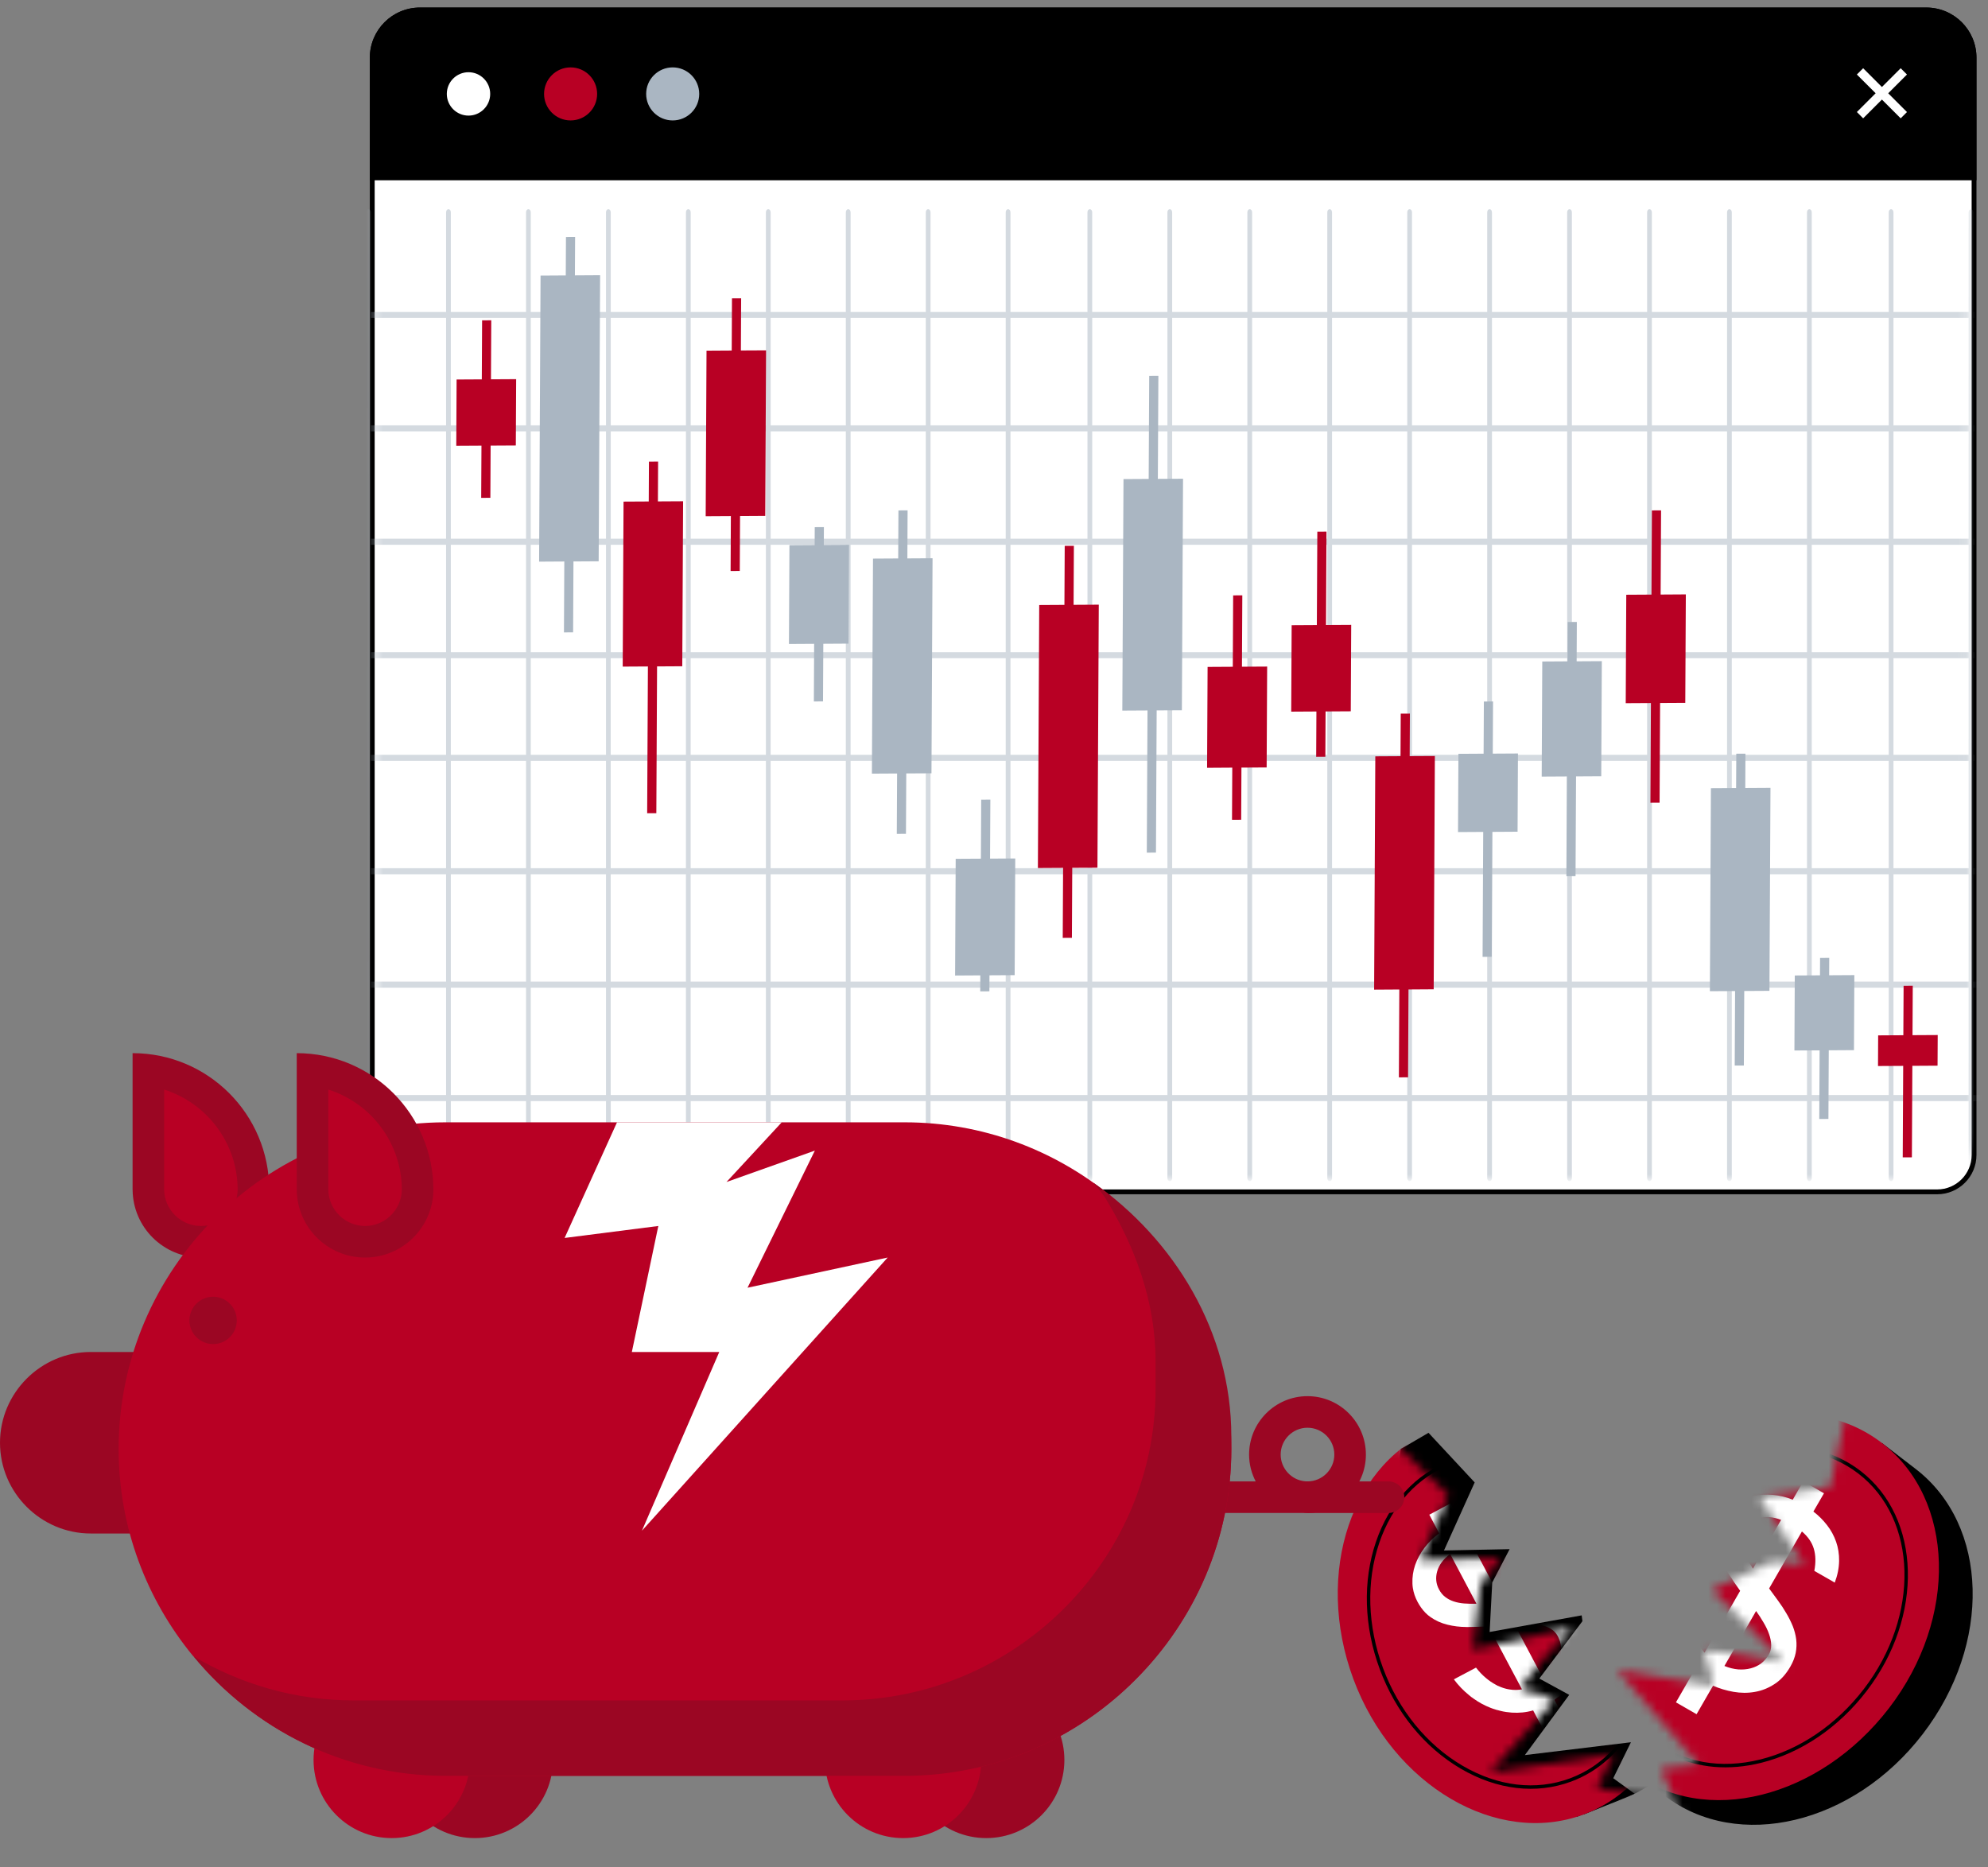 <?xml version="1.0" encoding="UTF-8"?> <svg xmlns="http://www.w3.org/2000/svg" width="231" height="217" viewBox="0 0 231 217" fill="none"><rect x="0" y="0" width="231" height="217" fill="#808080" stroke="none"/><path d="M47.533 138.5C45.175 138.5 43.256 136.578 43.256 134.215V6.708C43.256 3.648 45.741 1.16 48.798 1.16H223.832C226.891 1.16 229.381 3.645 229.381 6.702V134.216C229.381 136.579 227.459 138.501 225.095 138.501H47.533V138.5Z" fill="white"></path><path d="M223.831 1.441C226.735 1.441 229.099 3.801 229.099 6.701V134.214C229.099 136.423 227.302 138.219 225.094 138.219H47.534C45.33 138.219 43.536 136.423 43.536 134.214V6.708C43.536 3.803 45.897 1.441 48.796 1.441H223.831ZM223.831 0.878H48.796C45.584 0.878 42.974 3.488 42.974 6.708V134.214C42.974 136.734 45.014 138.781 47.534 138.781H225.094C227.613 138.781 229.66 136.734 229.66 134.214V6.701C229.66 3.488 227.05 0.878 223.831 0.878Z" fill="black"></path><path d="M229.657 20.949H42.972V6.705C42.972 3.487 45.581 0.877 48.799 0.877H223.831C227.049 0.877 229.658 3.485 229.658 6.704L229.657 20.949Z" fill="black"></path><path d="M75.082 10.913C75.082 9.211 76.462 7.831 78.164 7.831C79.867 7.831 81.248 9.211 81.248 10.913C81.248 12.615 79.867 13.995 78.164 13.995C76.462 13.996 75.082 12.615 75.082 10.913Z" fill="#AAB6C2"></path><path d="M63.219 10.913C63.219 9.211 64.599 7.831 66.302 7.831C68.004 7.831 69.385 9.211 69.385 10.913C69.385 12.615 68.005 13.995 66.302 13.995C64.599 13.996 63.219 12.615 63.219 10.913Z" fill="#B80024"></path><path d="M54.439 13.714C52.894 13.714 51.638 12.458 51.638 10.913C51.638 9.368 52.894 8.112 54.439 8.112C55.984 8.112 57.24 9.368 57.24 10.913C57.24 12.458 55.984 13.714 54.439 13.714Z" fill="white"></path><path d="M54.439 8.392C55.828 8.392 56.959 9.523 56.959 10.913C56.959 12.303 55.829 13.434 54.439 13.434C53.048 13.434 51.918 12.303 51.918 10.913C51.918 9.523 53.048 8.392 54.439 8.392ZM54.439 7.831C52.736 7.831 51.355 9.211 51.355 10.913C51.355 12.615 52.736 13.995 54.439 13.995C56.141 13.995 57.522 12.615 57.522 10.913C57.522 9.211 56.141 7.831 54.439 7.831Z" fill="black"></path><path d="M215.365 13.02L217.545 10.839L215.365 8.659L216.493 7.531L218.673 9.712L220.852 7.531L221.98 8.659L219.801 10.839L221.98 13.02L220.852 14.147L218.673 11.967L216.493 14.147L215.365 13.02Z" fill="white"></path><path d="M216.493 7.929L218.276 9.712L218.674 10.109L219.071 9.712L220.854 7.929L221.584 8.659L219.801 10.442L219.404 10.839L219.801 11.237L221.584 13.02L220.854 13.75L219.071 11.967L218.674 11.57L218.276 11.967L216.493 13.75L215.763 13.018L217.546 11.236L217.943 10.838L217.546 10.441L215.763 8.658L216.493 7.929ZM220.852 7.134L218.674 9.314L216.493 7.134L214.968 8.659L217.148 10.839L214.968 13.018L216.493 14.545L218.674 12.365L220.852 14.545L222.378 13.018L220.199 10.839L222.378 8.659L220.852 7.134Z" fill="black"></path><mask id="mask0_1736_15786" style="mask-type:luminance" maskUnits="userSpaceOnUse" x="43" y="10" width="187" height="128"><path d="M228.712 17.861L229.16 131.72C229.16 134.698 226.742 137.117 223.764 137.119L49.104 137.164C46.127 137.164 43.715 134.746 43.714 131.769L43.266 17.917C43.264 14.112 46.348 11.026 50.145 11.026L221.819 10.98C225.625 10.98 228.711 14.064 228.712 17.861Z" fill="white"></path></mask><g mask="url(#mask0_1736_15786)"><path opacity="0.5" d="M232.45 50.128C232.603 50.128 232.725 49.972 232.725 49.776C232.725 49.583 232.603 49.424 232.45 49.424H229.305V36.948H232.45C232.603 36.948 232.725 36.79 232.725 36.596C232.725 36.401 232.603 36.244 232.45 36.244H229.305V24.662C229.305 24.467 229.181 24.31 229.03 24.31C228.876 24.31 228.754 24.467 228.754 24.662V36.244H220.015V24.662C220.015 24.467 219.891 24.31 219.739 24.31C219.586 24.31 219.464 24.467 219.464 24.662V36.244H210.519V24.662C210.519 24.467 210.396 24.31 210.244 24.31C210.092 24.31 209.969 24.467 209.969 24.662V36.244H201.229V24.662C201.229 24.467 201.106 24.31 200.954 24.31C200.802 24.31 200.679 24.467 200.679 24.662V36.244H191.941V24.662C191.941 24.467 191.817 24.31 191.665 24.31C191.512 24.31 191.39 24.467 191.39 24.662V36.244H182.65V24.662C182.65 24.467 182.526 24.31 182.375 24.31C182.222 24.31 182.1 24.467 182.1 24.662V36.244H173.36V24.662C173.36 24.467 173.237 24.31 173.085 24.31C172.932 24.31 172.809 24.467 172.809 24.662V36.244H164.07V24.662C164.07 24.467 163.947 24.31 163.794 24.31C163.642 24.31 163.519 24.467 163.519 24.662V36.244H154.78V24.662C154.78 24.467 154.657 24.31 154.504 24.31C154.352 24.31 154.228 24.467 154.228 24.662V36.244H145.491V24.662C145.491 24.467 145.367 24.31 145.216 24.31C145.063 24.31 144.94 24.467 144.94 24.662V36.244H139.346H136.201V24.662C136.201 24.467 136.077 24.31 135.925 24.31C135.772 24.31 135.648 24.467 135.648 24.662V36.244H132.371H126.91V24.662C126.91 24.467 126.786 24.31 126.633 24.31C126.481 24.31 126.358 24.467 126.358 24.662V36.244H117.413V24.662C117.413 24.467 117.291 24.31 117.138 24.31C116.987 24.31 116.863 24.467 116.863 24.662V36.244H108.125V24.662C108.125 24.467 108.002 24.31 107.849 24.31C107.698 24.31 107.574 24.467 107.574 24.662V36.244H98.837V24.662C98.837 24.467 98.713 24.31 98.561 24.31C98.408 24.31 98.285 24.467 98.285 24.662V36.244H89.546V24.662C89.546 24.467 89.422 24.31 89.27 24.31C89.118 24.31 88.995 24.467 88.995 24.662V36.244H80.256V24.662C80.256 24.467 80.133 24.31 79.981 24.31C79.828 24.31 79.705 24.467 79.705 24.662V36.244H70.966V24.662C70.966 24.467 70.843 24.31 70.691 24.31C70.539 24.31 70.414 24.467 70.414 24.662V36.244H61.675V24.662C61.675 24.467 61.553 24.31 61.399 24.31C61.248 24.31 61.124 24.467 61.124 24.662V36.244H52.387V24.662C52.387 24.467 52.263 24.31 52.111 24.31C51.959 24.31 51.835 24.467 51.835 24.662V36.244H43.097V24.662C43.097 24.467 42.973 24.31 42.82 24.31C42.669 24.31 42.545 24.467 42.545 24.662V36.244H39.268C39.117 36.244 38.993 36.401 38.993 36.596C38.993 36.79 39.117 36.948 39.268 36.948H42.545V49.424H39.268C39.117 49.424 38.993 49.583 38.993 49.776C38.993 49.971 39.117 50.128 39.268 50.128H42.545V62.605H39.268C39.117 62.605 38.993 62.763 38.993 62.957C38.993 63.151 39.117 63.308 39.268 63.308H42.545V75.785H39.268C39.117 75.785 38.993 75.943 38.993 76.137C38.993 76.332 39.117 76.489 39.268 76.489H42.545V85.434V87.713H39.268C39.117 87.713 38.993 87.871 38.993 88.065C38.993 88.258 39.117 88.417 39.268 88.417H42.545V100.893H39.268C39.117 100.893 38.993 101.051 38.993 101.245C38.993 101.439 39.117 101.596 39.268 101.596H42.545V114.073H39.268C39.117 114.073 38.993 114.231 38.993 114.425C38.993 114.62 39.117 114.777 39.268 114.777H42.545V127.253H39.268C39.117 127.253 38.993 127.411 38.993 127.605C38.993 127.8 39.117 127.957 39.268 127.957H42.545V136.902C42.545 137.097 42.669 137.254 42.82 137.254C42.972 137.254 43.097 137.097 43.097 136.902V127.957H51.835V136.902C51.835 137.097 51.958 137.254 52.111 137.254C52.263 137.254 52.387 137.097 52.387 136.902V127.957H61.124V136.902C61.124 137.097 61.248 137.254 61.399 137.254C61.552 137.254 61.675 137.097 61.675 136.902V127.957H70.414V136.902C70.414 137.097 70.538 137.254 70.691 137.254C70.843 137.254 70.966 137.097 70.966 136.902V127.957H79.705V136.902C79.705 137.097 79.828 137.254 79.981 137.254C80.133 137.254 80.256 137.097 80.256 136.902V127.957H88.995V136.902C88.995 137.097 89.118 137.254 89.27 137.254C89.422 137.254 89.546 137.097 89.546 136.902V127.957H98.285V136.902C98.285 137.097 98.408 137.254 98.561 137.254C98.712 137.254 98.837 137.097 98.837 136.902V127.957H107.574V136.902C107.574 137.097 107.698 137.254 107.849 137.254C108.002 137.254 108.125 137.097 108.125 136.902V127.957H116.863V136.902C116.863 137.097 116.987 137.254 117.138 137.254C117.291 137.254 117.413 137.097 117.413 136.902V127.957H126.358V136.902C126.358 137.097 126.481 137.254 126.633 137.254C126.785 137.254 126.91 137.097 126.91 136.902V127.957H132.371H135.648V136.902C135.648 137.097 135.771 137.254 135.925 137.254C136.076 137.254 136.201 137.097 136.201 136.902V127.957H139.346H144.94V136.902C144.94 137.097 145.062 137.254 145.216 137.254C145.367 137.254 145.491 137.097 145.491 136.902V127.957H154.228V136.902C154.228 137.097 154.352 137.254 154.504 137.254C154.656 137.254 154.78 137.097 154.78 136.902V127.957H163.519V136.902C163.519 137.097 163.642 137.254 163.794 137.254C163.946 137.254 164.07 137.097 164.07 136.902V127.957H172.809V136.902C172.809 137.097 172.931 137.254 173.085 137.254C173.238 137.254 173.36 137.097 173.36 136.902V127.957H182.1V136.902C182.1 137.097 182.222 137.254 182.375 137.254C182.526 137.254 182.65 137.097 182.65 136.902V127.957H191.39V136.902C191.39 137.097 191.512 137.254 191.665 137.254C191.816 137.254 191.941 137.097 191.941 136.902V127.957H200.679V136.902C200.679 137.097 200.802 137.254 200.954 137.254C201.106 137.254 201.229 137.097 201.229 136.902V127.957H209.969V136.902C209.969 137.097 210.092 137.254 210.244 137.254C210.396 137.254 210.519 137.097 210.519 136.902V127.957H219.464V136.902C219.464 137.097 219.586 137.254 219.739 137.254C219.89 137.254 220.015 137.097 220.015 136.902V127.957H228.754V136.902C228.754 137.097 228.876 137.254 229.03 137.254C229.181 137.254 229.305 137.097 229.305 136.902V127.957H232.45C232.603 127.957 232.725 127.8 232.725 127.605C232.725 127.411 232.603 127.253 232.45 127.253H229.305V114.777H232.45C232.603 114.777 232.725 114.62 232.725 114.425C232.725 114.231 232.603 114.073 232.45 114.073H229.305V101.596H232.45C232.603 101.596 232.725 101.439 232.725 101.245C232.725 101.051 232.603 100.893 232.45 100.893H229.305V88.417H232.45C232.603 88.417 232.725 88.259 232.725 88.065C232.725 87.871 232.603 87.713 232.45 87.713H229.305V85.434V76.489H232.45C232.603 76.489 232.725 76.332 232.725 76.137C232.725 75.944 232.603 75.785 232.45 75.785H229.305V63.308H232.45C232.603 63.308 232.725 63.151 232.725 62.957C232.725 62.763 232.603 62.605 232.45 62.605H229.305V50.128H232.45ZM220.015 36.95H228.754V49.427H220.015V36.95ZM220.015 50.128H228.754V62.605H220.015V50.128ZM220.015 63.308H228.754V75.785H220.015V63.308ZM210.519 36.95H219.464V49.427H210.519V36.95ZM210.519 50.128H219.464V62.605H210.519V50.128ZM210.519 63.308H219.464V75.785H210.519V63.308ZM201.229 36.95H209.969V49.427H201.229V36.95ZM201.229 50.128H209.969V62.605H201.229V50.128ZM201.229 63.308H209.969V75.785H201.229V63.308ZM191.941 36.95H200.679V49.427H191.941V36.95ZM191.941 50.128H200.679V62.605H191.941V50.128ZM191.941 63.308H200.679V75.785H191.941V63.308ZM182.65 36.95H191.39V49.427H182.65V36.95ZM182.65 50.128H191.39V62.605H182.65V50.128ZM182.65 63.308H191.39V75.785H182.65V63.308ZM173.36 36.95H182.1V49.427H173.36V36.95ZM173.36 50.128H182.1V62.605H173.36V50.128ZM173.36 63.308H182.1V75.785H173.36V63.308ZM164.07 36.95H172.809V49.427H164.07V36.95ZM164.07 50.128H172.809V62.605H164.07V50.128ZM164.07 63.308H172.809V75.785H164.07V63.308ZM154.78 36.95H163.519V49.427H154.78V36.95ZM154.78 50.128H163.519V62.605H154.78V50.128ZM154.78 63.308H163.519V75.785H154.78V63.308ZM145.491 36.95H154.228V49.427H145.491V36.95ZM145.491 50.128H154.228V62.605H145.491V50.128ZM145.491 63.308H154.228V75.785H145.491V63.308ZM136.201 36.95H139.346H144.94V49.427H139.346H136.201V36.95ZM136.201 50.128H139.346H144.94V62.605H139.346H136.201V50.128ZM136.201 63.308H139.346H144.94V75.785H139.346H136.201V63.308ZM126.911 36.95H132.373H135.65V49.427H132.373H126.911V36.95ZM126.911 50.128H132.373H135.65V62.605H132.373H126.911V50.128ZM126.911 63.308H132.373H135.65V75.785H132.373H126.911V63.308ZM117.415 36.95H126.36V49.427H117.415V36.95ZM117.415 50.128H126.36V62.605H117.415V50.128ZM117.415 63.308H126.36V75.785H117.415V63.308ZM108.125 36.95H116.863V49.427H108.125V36.95ZM108.125 50.128H116.863V62.605H108.125V50.128ZM108.125 63.308H116.863V75.785H108.125V63.308ZM98.836 36.95H107.573V49.427H98.836V36.95ZM98.836 50.128H107.573V62.605H98.836V50.128ZM98.836 63.308H107.573V75.785H98.836V63.308ZM89.546 36.95H98.285V49.427H89.546V36.95ZM89.546 50.128H98.285V62.605H89.546V50.128ZM89.546 63.308H98.285V75.785H89.546V63.308ZM80.256 36.95H88.995V49.427H80.256V36.95ZM80.256 50.128H88.995V62.605H80.256V50.128ZM80.256 63.308H88.995V75.785H80.256V63.308ZM70.966 36.95H79.705V49.427H70.966V36.95ZM70.966 50.128H79.705V62.605H70.966V50.128ZM70.966 63.308H79.705V75.785H70.966V63.308ZM61.675 36.95H70.414V49.427H61.675V36.95ZM61.675 50.128H70.414V62.605H61.675V50.128ZM61.675 63.308H70.414V75.785H61.675V63.308ZM52.387 36.95H61.124V49.427H52.387V36.95ZM52.387 50.128H61.124V62.605H52.387V50.128ZM52.387 63.308H61.124V75.785H52.387V63.308ZM43.097 36.95H51.835V49.427H43.097V36.95ZM43.097 50.128H51.835V62.605H43.097V50.128ZM43.097 63.308H51.835V75.785H43.097V63.308ZM51.835 127.25H43.097V114.773H51.835V127.25ZM51.835 114.071H43.097V101.594H51.835V114.071ZM51.835 100.89H43.097V88.415H51.835V100.89ZM51.835 87.712H43.097V85.433V76.488H51.835V85.433V87.712ZM61.124 127.25H52.387V114.773H61.124V127.25ZM61.124 114.071H52.387V101.594H61.124V114.071ZM61.124 100.89H52.387V88.415H61.124V100.89ZM61.124 87.712H52.387V85.433V76.488H61.124V85.433V87.712ZM70.414 127.25H61.675V114.773H70.414V127.25ZM70.414 114.071H61.675V101.594H70.414V114.071ZM70.414 100.89H61.675V88.415H70.414V100.89ZM70.414 87.712H61.675V85.433V76.488H70.414V85.433V87.712ZM79.704 127.25H70.964V114.773H79.704V127.25ZM79.704 114.071H70.964V101.594H79.704V114.071ZM79.704 100.89H70.964V88.415H79.704V100.89ZM79.704 87.712H70.964V85.433V76.488H79.704V85.433V87.712ZM88.994 127.25H80.254V114.773H88.994V127.25ZM88.994 114.071H80.254V101.594H88.994V114.071ZM88.994 100.89H80.254V88.415H88.994V100.89ZM88.994 87.712H80.254V85.433V76.488H88.994V85.433V87.712ZM98.284 127.25H89.544V114.773H98.284V127.25ZM98.284 114.071H89.544V101.594H98.284V114.071ZM98.284 100.89H89.544V88.415H98.284V100.89ZM98.284 87.712H89.544V85.433V76.488H98.284V85.433V87.712ZM107.573 127.25H98.836V114.773H107.573V127.25ZM107.573 114.071H98.836V101.594H107.573V114.071ZM107.573 100.89H98.836V88.415H107.573V100.89ZM107.573 87.712H98.836V85.433V76.488H107.573V85.433V87.712ZM116.863 127.25H108.125V114.773H116.863V127.25ZM116.863 114.071H108.125V101.594H116.863V114.071ZM116.863 100.89H108.125V88.415H116.863V100.89ZM116.863 87.712H108.125V85.433V76.488H116.863V85.433V87.712ZM126.36 127.25H117.415V114.773H126.36V127.25ZM126.36 114.071H117.415V101.594H126.36V114.071ZM126.36 100.89H117.415V88.415H126.36V100.89ZM126.36 87.712H117.415V85.433V76.488H126.36V85.433V87.712ZM135.65 127.25H132.373H126.911V114.773H132.373H135.65V127.25ZM135.65 114.071H132.373H126.911V101.594H132.373H135.65V114.071ZM135.65 100.89H132.373H126.911V88.415H132.373H135.65V100.89ZM135.65 87.712H132.373H126.911V85.433V76.488H132.373H135.65V85.433V87.712ZM144.94 127.25H139.346H136.201V114.773H139.346H144.94V127.25ZM144.94 114.071H139.346H136.201V101.594H139.346H144.94V114.071ZM144.94 100.89H139.346H136.201V88.415H139.346H144.94V100.89ZM144.94 87.712H139.346H136.201V85.433V76.488H139.346H144.94V85.433V87.712ZM154.228 127.25H145.491V114.773H154.228V127.25ZM154.228 114.071H145.491V101.594H154.228V114.071ZM154.228 100.89H145.491V88.415H154.228V100.89ZM154.228 87.712H145.491V85.433V76.488H154.228V85.433V87.712ZM163.519 127.25H154.78V114.773H163.519V127.25ZM163.519 114.071H154.78V101.594H163.519V114.071ZM163.519 100.89H154.78V88.415H163.519V100.89ZM163.519 87.712H154.78V85.433V76.488H163.519V85.433V87.712ZM172.809 127.25H164.07V114.773H172.809V127.25ZM172.809 114.071H164.07V101.594H172.809V114.071ZM172.809 100.89H164.07V88.415H172.809V100.89ZM172.809 87.712H164.07V85.433V76.488H172.809V85.433V87.712ZM182.1 127.25H173.36V114.773H182.1V127.25ZM182.1 114.071H173.36V101.594H182.1V114.071ZM182.1 100.89H173.36V88.415H182.1V100.89ZM182.1 87.712H173.36V85.433V76.488H182.1V85.433V87.712ZM191.39 127.25H182.65V114.773H191.39V127.25ZM191.39 114.071H182.65V101.594H191.39V114.071ZM191.39 100.89H182.65V88.415H191.39V100.89ZM191.39 87.712H182.65V85.433V76.488H191.39V85.433V87.712ZM200.679 127.25H191.941V114.773H200.679V127.25ZM200.679 114.071H191.941V101.594H200.679V114.071ZM200.679 100.89H191.941V88.415H200.679V100.89ZM200.679 87.712H191.941V85.433V76.488H200.679V85.433V87.712ZM209.969 127.25H201.229V114.773H209.969V127.25ZM209.969 114.071H201.229V101.594H209.969V114.071ZM209.969 100.89H201.229V88.415H209.969V100.89ZM209.969 87.712H201.229V85.433V76.488H209.969V85.433V87.712ZM219.464 127.25H210.519V114.773H219.464V127.25ZM219.464 114.071H210.519V101.594H219.464V114.071ZM219.464 100.89H210.519V88.415H219.464V100.89ZM219.464 87.712H210.519V85.433V76.488H219.464V85.433V87.712ZM228.754 127.25H220.015V114.773H228.754V127.25ZM228.754 114.071H220.015V101.594H228.754V114.071ZM228.754 100.89H220.015V88.415H228.754V100.89ZM228.754 87.712H220.015V85.433V76.488H228.754V85.433V87.712Z" fill="#AAB6C2"></path></g><path d="M218.236 120.316L221.163 120.299L221.193 114.558L222.258 114.551L222.228 120.292L225.157 120.276L225.138 123.837L222.21 123.855L222.156 134.488L221.092 134.494L221.146 123.861L218.219 123.877L218.236 120.316Z" fill="#B80024"></path><path d="M208.549 113.355L211.478 113.338L211.487 111.317L212.553 111.312L212.542 113.331L215.47 113.314L215.426 122.033L212.498 122.051L212.458 130.026L211.393 130.033L211.433 122.057L208.506 122.073L208.549 113.355Z" fill="#AAB6C2"></path><path d="M198.803 91.591L201.731 91.574L201.752 87.586L202.816 87.58L202.796 91.567L205.725 91.55L205.604 115.142L202.677 115.159L202.632 123.819L201.569 123.825L201.612 115.166L198.684 115.182L198.803 91.591Z" fill="#AAB6C2"></path><path d="M188.968 69.113L191.897 69.096L191.946 59.313L193.011 59.307L192.961 69.09L195.889 69.072L195.825 81.673L192.898 81.689L192.839 93.279L191.774 93.285L191.833 81.696L188.905 81.713L188.968 69.113Z" fill="#B80024"></path><path d="M179.208 76.87L182.136 76.852L182.159 72.281L183.224 72.274L183.201 76.847L186.128 76.829L186.06 90.204L183.133 90.221L183.073 101.811L182.01 101.817L182.068 90.227L179.14 90.244L179.208 76.87Z" fill="#AAB6C2"></path><path d="M169.464 87.599L172.391 87.582L172.422 81.522L173.487 81.515L173.456 87.576L176.383 87.559L176.338 96.65L173.41 96.668L173.337 111.182L172.272 111.188L172.345 96.673L169.418 96.691L169.464 87.599Z" fill="#AAB6C2"></path><path d="M159.807 87.89L162.736 87.873L162.761 82.928L163.825 82.922L163.801 87.866L166.728 87.85L166.591 114.963L163.663 114.982L163.612 125.189L162.547 125.195L162.598 114.987L159.67 115.005L159.807 87.89Z" fill="#B80024"></path><path d="M150.087 72.65L153.014 72.633L153.07 61.786L154.134 61.78L154.079 72.627L157.007 72.61L156.956 82.657L154.028 82.674L154.002 87.938L152.937 87.944L152.964 82.68L150.036 82.697L150.087 72.65Z" fill="#B80024"></path><path d="M140.319 77.499L143.247 77.482L143.289 69.188L144.354 69.181L144.312 77.475L147.24 77.458L147.181 89.182L144.252 89.199L144.221 95.26L143.157 95.266L143.187 89.204L140.26 89.223L140.319 77.499Z" fill="#B80024"></path><path d="M130.547 55.671L133.474 55.654L133.535 43.692L134.6 43.685L134.539 55.647L137.466 55.631L137.331 82.535L134.402 82.552L134.319 99.077L133.255 99.083L133.338 82.558L130.41 82.575L130.547 55.671Z" fill="#AAB6C2"></path><path d="M120.754 70.308L123.683 70.291L123.717 63.433L124.782 63.426L124.748 70.285L127.675 70.267L127.52 100.829L124.592 100.847L124.552 108.981L123.487 108.987L123.528 100.853L120.6 100.87L120.754 70.308Z" fill="#B80024"></path><path d="M111.049 99.799L113.978 99.782L114.012 92.924L115.077 92.917L115.042 99.776L117.97 99.758L117.901 113.319L114.974 113.336L114.964 115.194L113.9 115.2L113.91 113.342L110.981 113.36L111.049 99.799Z" fill="#AAB6C2"></path><path d="M101.44 64.912L104.368 64.895L104.396 59.313L105.46 59.307L105.433 64.889L108.36 64.872L108.234 89.861L105.306 89.877L105.27 96.896L104.205 96.903L104.241 89.884L101.313 89.901L101.44 64.912Z" fill="#AAB6C2"></path><path d="M91.731 63.35L94.66 63.332L94.67 61.259L95.735 61.253L95.724 63.327L98.652 63.309L98.594 74.793L95.666 74.811L95.632 81.509L94.568 81.515L94.601 74.816L91.673 74.834L91.731 63.35Z" fill="#AAB6C2"></path><path d="M82.096 40.749L85.024 40.731L85.054 34.67L86.119 34.665L86.089 40.724L89.016 40.709L88.919 59.953L85.991 59.971L85.958 66.35L84.894 66.356L84.925 59.976L81.998 59.993L82.096 40.749Z" fill="#B80024"></path><path d="M72.455 58.29L75.382 58.274L75.405 53.648L76.47 53.641L76.447 58.267L79.374 58.25L79.278 77.423L76.35 77.44L76.264 94.498L75.199 94.504L75.285 77.446L72.357 77.463L72.455 58.29Z" fill="#B80024"></path><path d="M62.811 32.023L65.74 32.005L65.763 27.54L66.826 27.533L66.803 31.999L69.732 31.981L69.563 65.225L66.635 65.243L66.594 73.482L65.53 73.488L65.571 65.249L62.643 65.266L62.811 32.023Z" fill="#AAB6C2"></path><path d="M53.056 44.101L55.984 44.085L56.019 37.226L57.083 37.219L57.049 44.078L59.976 44.061L59.937 51.771L57.009 51.788L56.979 57.848L55.914 57.855L55.945 51.794L53.017 51.811L53.056 44.101Z" fill="#B80024"></path><path d="M162.77 168.377L165.989 166.5L171.354 172.265L167.787 180.173L175.414 180.019L173.395 183.892L173.092 189.643L183.788 187.714L183.875 188.388L178.865 195.057L182.338 196.952L177.184 203.951L189.508 202.459L187.455 206.638L189.935 208.439L183.273 211.106L168.108 204.724L160.174 184.805L162.77 168.377Z" fill="black"></path><mask id="mask1_1736_15786" style="mask-type:luminance" maskUnits="userSpaceOnUse" x="151" y="165" width="42" height="49"><path d="M160.219 165.911L168.3 173.723L165.026 181.305L174.345 181.053L172.079 184.033L171.128 191.685L182.692 189.124C182.692 189.124 175.99 196.281 176.847 196.316C177.705 196.351 180.623 197.523 180.623 197.523L173.175 205.97L187.488 203.808L185.563 207.794L192.698 208.846L180.858 213.807L165.694 210.679L154.348 196.585L151.929 181.296C151.929 181.296 152.856 174.925 155.631 172.532C158.405 170.141 160.219 165.911 160.219 165.911Z" fill="white"></path></mask><g mask="url(#mask1_1736_15786)"><path d="M183.71 210.058C174.9 210.528 165.787 203.883 161.895 193.388C158.031 182.964 160.553 172.064 167.433 166.639L167.157 165.905L171.796 164.186C181.856 160.457 193.74 167.483 198.336 179.881C202.931 192.278 198.498 205.354 188.436 209.084L184.008 210.855L183.71 210.058Z" fill="black"></path><path d="M157.257 195.107C161.852 207.505 173.946 214.584 184.007 210.856C194.07 207.125 198.292 193.999 193.698 181.601C189.102 169.203 177.219 162.177 167.157 165.906C157.095 169.634 152.662 182.709 157.257 195.107Z" fill="#B80024"></path><path d="M160.516 193.911C164.292 204.094 174.223 209.91 182.486 206.845C190.753 203.78 194.221 193 190.447 182.817C186.672 172.634 176.911 166.863 168.647 169.925C160.383 172.989 156.741 183.728 160.516 193.911Z" fill="#B80024"></path><path d="M183.508 188.721C183.221 188.176 182.878 187.721 182.486 187.352C182.099 186.992 181.665 186.698 181.196 186.473C180.718 186.254 180.209 186.094 179.688 185.995C179.152 185.903 178.602 185.845 178.034 185.832C177.463 185.811 176.885 185.821 176.295 185.866C175.701 185.901 175.109 185.945 174.51 185.993L170.929 179.244C171.79 178.973 172.598 178.932 173.351 179.137C174.104 179.344 174.843 179.782 175.571 180.458L177.99 179.171C177.421 178.427 176.8 177.846 176.127 177.408C175.454 176.97 174.757 176.674 174.051 176.515C173.326 176.352 172.601 176.303 171.864 176.381C171.117 176.453 170.398 176.617 169.676 176.885L168.532 174.714L166.081 176.015L167.233 178.183C166.567 178.671 165.997 179.23 165.517 179.866C165.043 180.499 164.677 181.16 164.438 181.861C164.193 182.566 164.093 183.283 164.121 184.012C164.125 184.181 164.142 184.351 164.167 184.519C164.251 185.072 164.434 185.615 164.711 186.136C164.843 186.38 164.976 186.605 165.129 186.812C165.453 187.267 165.817 187.638 166.225 187.915C166.814 188.331 167.473 188.625 168.206 188.802C168.542 188.885 168.897 188.95 169.255 188.996C169.431 189.015 169.617 189.03 169.801 189.046C169.994 189.059 170.194 189.067 170.393 189.067C170.432 189.069 170.458 189.067 170.497 189.07C171.303 189.067 172.125 189.037 172.957 188.986L175.97 194.66L176.102 194.905L176.105 194.913L176.234 195.149L176.849 196.314C176.368 196.397 175.892 196.402 175.409 196.325C175.068 196.272 174.729 196.181 174.4 196.049C174.29 196.011 174.184 195.961 174.08 195.912L174.072 195.916C174.049 195.906 174.023 195.889 174 195.881C173.929 195.846 173.854 195.802 173.78 195.759C173.402 195.553 173.038 195.313 172.685 195.012C172.254 194.66 171.862 194.244 171.509 193.786L168.934 195.148C169.455 195.846 170.043 196.461 170.695 196.982C170.714 197.002 170.731 197.023 170.754 197.032C170.801 197.078 170.852 197.111 170.897 197.149C170.9 197.157 170.908 197.153 170.912 197.161C170.938 197.179 170.964 197.196 170.982 197.216C171.037 197.259 171.092 197.3 171.153 197.332C171.171 197.353 171.196 197.37 171.223 197.387C171.855 197.841 172.511 198.192 173.195 198.457C173.376 198.53 173.562 198.592 173.744 198.646C173.854 198.684 173.953 198.718 174.053 198.731C174.163 198.768 174.258 198.795 174.361 198.815C174.792 198.924 175.229 198.983 175.664 199.015C176.504 199.071 177.334 198.992 178.146 198.76L179.968 202.2L182.411 200.903L180.623 197.524C181.294 197.071 181.921 196.514 182.491 195.887C183.058 195.253 183.504 194.558 183.811 193.8C184.127 193.037 184.274 192.234 184.258 191.378C184.246 190.528 183.999 189.638 183.508 188.721ZM167.211 184.704C166.857 184.048 166.786 183.346 166.995 182.601C167.201 181.866 167.7 181.187 168.501 180.575L171.562 186.361C171.062 186.376 170.59 186.369 170.143 186.333C169.696 186.298 169.288 186.217 168.915 186.094C168.544 185.97 168.218 185.798 167.926 185.574C167.634 185.35 167.398 185.056 167.211 184.704ZM181.392 191.409C181.43 191.852 181.375 192.297 181.235 192.742C181.094 193.186 180.874 193.617 180.564 194.039C180.252 194.452 179.86 194.834 179.378 195.18L175.925 188.667C176.473 188.633 177.004 188.623 177.529 188.644C178.059 188.654 178.543 188.713 179.001 188.818C179.456 188.916 179.86 189.074 180.199 189.277C180.549 189.485 180.811 189.768 181.009 190.125C181.219 190.535 181.354 190.965 181.392 191.409Z" fill="white"></path><path d="M184.954 205.854C184.201 206.324 183.399 206.719 182.556 207.031C178.498 208.536 173.939 207.999 169.717 205.517C165.504 203.041 162.169 198.944 160.33 193.981C158.488 189.013 158.327 183.759 159.878 179.185C161.434 174.596 164.524 171.243 168.578 169.74C176.933 166.644 186.827 172.48 190.634 182.749C192.482 187.733 192.672 192.994 191.173 197.564C189.975 201.208 187.809 204.074 184.954 205.854ZM160.703 193.841C162.512 198.719 165.785 202.743 169.92 205.173C174.036 207.593 178.475 208.119 182.418 206.658C186.345 205.202 189.32 201.927 190.795 197.438C192.267 192.954 192.077 187.785 190.262 182.887C186.531 172.824 176.867 167.094 168.719 170.112C164.779 171.57 161.775 174.839 160.259 179.312C158.734 183.8 158.894 188.96 160.703 193.841Z" fill="black"></path></g><mask id="mask2_1736_15786" style="mask-type:luminance" maskUnits="userSpaceOnUse" x="185" y="163" width="46" height="54"><path d="M185.077 209.021L195.874 212.141L192.983 205.536L197.37 205.051L187.932 194.073L199.049 195.894C199.049 195.894 198.49 192.801 198.068 192.061C197.64 191.31 207.263 193.179 207.263 193.179L198.942 184.749L205.932 181.486L209.66 181.82L204.499 174.059L212.656 172.805L214.606 163.567C220.847 165.698 231.126 171.702 230.917 188.033C230.624 210.811 204.613 226.481 185.077 209.021Z" fill="white"></path></mask><g mask="url(#mask2_1736_15786)"><path d="M190.075 205.173C184.993 197.961 185.776 186.711 192.597 177.833C199.372 169.02 209.945 165.359 218.195 168.304L218.671 167.68L222.592 170.696C231.099 177.234 231.466 191.034 223.408 201.519C215.351 212.002 201.92 215.199 193.412 208.658L189.558 205.85L190.075 205.173Z" fill="black"></path><path d="M188.676 174.821C180.617 185.303 181.052 199.31 189.56 205.85C198.068 212.389 211.431 208.987 219.49 198.505C227.548 188.022 227.18 174.22 218.672 167.68C210.164 161.141 196.733 164.337 188.676 174.821Z" fill="#B80024"></path><path d="M191.421 176.944C184.804 185.555 185.157 197.06 192.146 202.429C199.136 207.802 210.111 205.008 216.729 196.396C223.346 187.785 223.046 176.451 216.058 171.08C209.07 165.709 198.038 168.335 191.421 176.944Z" fill="#B80024"></path><path d="M208.04 193.658C208.348 193.125 208.552 192.593 208.657 192.066C208.756 191.545 208.776 191.022 208.714 190.505C208.646 189.983 208.511 189.467 208.319 188.975C208.111 188.471 207.868 187.975 207.577 187.487C207.29 186.992 206.975 186.508 206.623 186.031C206.276 185.546 205.925 185.068 205.567 184.587L209.379 177.966C210.067 178.552 210.531 179.213 210.757 179.961C210.982 180.708 211.004 181.567 210.818 182.543L213.195 183.907C213.524 183.03 213.685 182.196 213.698 181.393C213.71 180.591 213.59 179.843 213.35 179.16C213.102 178.459 212.759 177.82 212.302 177.236C211.842 176.641 211.322 176.12 210.711 175.651L211.941 173.528L209.536 172.144L208.313 174.271C207.546 173.966 206.768 173.783 205.975 173.713C205.187 173.647 204.432 173.689 203.711 173.861C202.984 174.028 202.323 174.324 201.72 174.735C201.581 174.828 201.445 174.933 201.315 175.043C200.89 175.41 200.529 175.854 200.234 176.364C200.098 176.606 199.978 176.837 199.884 177.078C199.672 177.593 199.55 178.099 199.532 178.592C199.493 179.312 199.595 180.026 199.833 180.74C199.941 181.068 200.075 181.405 200.226 181.732C200.304 181.891 200.389 182.056 200.474 182.221C200.567 182.39 200.665 182.566 200.77 182.732C200.788 182.767 200.804 182.788 200.822 182.823C201.253 183.503 201.715 184.185 202.201 184.86L198.998 190.429L198.86 190.67L198.855 190.678L198.724 190.912L198.063 192.052C197.738 191.689 197.481 191.288 197.29 190.837C197.153 190.521 197.05 190.185 196.988 189.835C196.962 189.722 196.947 189.607 196.933 189.491L196.926 189.487C196.923 189.462 196.923 189.432 196.918 189.408C196.91 189.329 196.908 189.242 196.905 189.156C196.878 188.726 196.887 188.29 196.954 187.832C197.024 187.279 197.167 186.727 197.369 186.182L194.845 184.726C194.531 185.538 194.323 186.362 194.228 187.191C194.22 187.217 194.212 187.244 194.217 187.268C194.203 187.332 194.202 187.394 194.194 187.451C194.189 187.458 194.195 187.464 194.19 187.471C194.189 187.502 194.189 187.534 194.181 187.559C194.176 187.629 194.169 187.698 194.174 187.765C194.166 187.792 194.166 187.823 194.165 187.854C194.117 188.632 194.168 189.373 194.308 190.092C194.343 190.285 194.389 190.475 194.44 190.658C194.467 190.772 194.491 190.874 194.532 190.965C194.558 191.079 194.587 191.173 194.624 191.272C194.761 191.694 194.943 192.097 195.149 192.482C195.548 193.225 196.055 193.885 196.683 194.449L194.739 197.821L197.137 199.201L199.049 195.888C199.79 196.216 200.594 196.451 201.428 196.601C202.265 196.745 203.092 196.753 203.898 196.609C204.71 196.472 205.469 196.169 206.187 195.7C206.901 195.244 207.524 194.562 208.04 193.658ZM202.777 177.72C203.146 177.071 203.702 176.638 204.444 176.418C205.176 176.202 206.018 176.263 206.961 176.616L203.688 182.284C203.409 181.869 203.164 181.466 202.957 181.069C202.749 180.671 202.599 180.282 202.507 179.901C202.414 179.521 202.387 179.154 202.421 178.787C202.455 178.421 202.577 178.065 202.777 177.72ZM204.637 193.296C204.282 193.563 203.875 193.753 203.424 193.87C202.974 193.988 202.49 194.03 201.97 193.993C201.453 193.948 200.922 193.82 200.373 193.594L204.052 187.208C204.373 187.654 204.663 188.099 204.925 188.555C205.197 189.01 205.406 189.449 205.56 189.894C205.718 190.332 205.799 190.757 205.808 191.153C205.819 191.56 205.717 191.933 205.521 192.289C205.286 192.684 204.993 193.026 204.637 193.296Z" fill="white"></path><path d="M194.297 203.993C193.499 203.605 192.739 203.136 192.025 202.587C188.593 199.951 186.624 195.802 186.482 190.908C186.34 186.023 188.037 181.02 191.263 176.824C194.49 172.623 198.856 169.693 203.555 168.577C208.268 167.454 212.751 168.289 216.18 170.923C223.244 176.352 223.561 187.835 216.887 196.52C213.649 200.735 209.295 203.693 204.626 204.852C200.901 205.776 197.322 205.465 194.297 203.993ZM191.579 177.067C188.409 181.192 186.74 186.103 186.88 190.897C187.019 195.67 188.932 199.709 192.268 202.271C195.587 204.824 199.942 205.601 204.53 204.464C209.111 203.326 213.388 200.419 216.571 196.276C223.111 187.765 222.827 176.534 215.937 171.238C212.607 168.677 208.242 167.868 203.647 168.963C199.037 170.06 194.751 172.938 191.579 177.067Z" fill="black"></path></g><path d="M151.928 172.147H161.343C162.356 172.147 163.177 172.967 163.177 173.982C163.177 174.995 162.356 175.816 161.343 175.816H151.928C150.914 175.816 150.094 174.995 150.094 173.982C150.094 172.966 150.914 172.147 151.928 172.147Z" fill="#9B0623"></path><path d="M151.928 162.241C148.185 162.241 145.141 165.286 145.141 169.029C145.141 170.148 145.419 171.208 145.909 172.147H141.596V175.814H151.928C155.67 175.814 158.713 172.771 158.713 169.029C158.713 165.286 155.67 162.241 151.928 162.241ZM151.928 172.147C151.847 172.147 151.767 172.144 151.692 172.138C150.075 172.019 148.81 170.651 148.81 169.029C148.81 167.31 150.207 165.911 151.928 165.911C153.647 165.911 155.045 167.31 155.045 169.029C155.045 170.748 153.647 172.147 151.928 172.147Z" fill="#9B0623"></path><path d="M10.546 157.108H16.782C22.581 157.108 27.328 161.855 27.328 167.654C27.328 173.452 22.581 178.2 16.782 178.2H10.545C4.745 178.2 0 173.452 0 167.654C0.001 161.854 4.746 157.108 10.546 157.108Z" fill="#9B0623"></path><path d="M31.285 138.278C31.239 142.624 27.704 146.133 23.347 146.133C18.99 146.133 15.454 142.624 15.409 138.278H15.406V122.382C24.185 122.382 31.285 129.5 31.285 138.278Z" fill="#9B0623"></path><path d="M27.616 138.257C27.582 140.578 25.671 142.466 23.346 142.466C21.016 142.466 19.1 140.571 19.076 138.24L19.075 138.053V126.615C24.014 128.175 27.608 132.804 27.616 138.257Z" fill="#B80024"></path><path d="M114.598 195.435C119.611 195.435 123.678 199.501 123.678 204.515C123.678 209.531 119.613 213.596 114.598 213.596C109.582 213.596 105.518 209.531 105.518 204.515C105.518 199.501 109.582 195.435 114.598 195.435Z" fill="#9B0623"></path><path d="M104.938 195.435C109.952 195.435 114.018 199.501 114.018 204.515C114.018 209.531 109.952 213.596 104.938 213.596C99.922 213.596 95.857 209.531 95.857 204.515C95.859 199.501 99.922 195.435 104.938 195.435Z" fill="#B80024"></path><path d="M55.174 195.435C60.19 195.435 64.254 199.501 64.254 204.515C64.254 209.531 60.19 213.596 55.174 213.596C50.16 213.596 46.093 209.531 46.093 204.515C46.094 199.501 50.16 195.435 55.174 195.435Z" fill="#9B0623"></path><path d="M45.515 195.435C50.529 195.435 54.595 199.501 54.595 204.515C54.595 209.531 50.529 213.596 45.515 213.596C40.499 213.596 36.435 209.531 36.435 204.515C36.435 199.501 40.499 195.435 45.515 195.435Z" fill="#B80024"></path><path d="M13.785 168.378C13.785 177.499 17.037 185.881 22.441 192.446C22.462 192.446 22.462 192.446 22.484 192.468C29.45 200.934 39.986 206.36 51.745 206.36H105.117C115.547 206.36 125.048 202.096 131.93 195.191C138.813 188.309 143.078 178.83 143.078 168.378C143.078 156.511 137.567 145.895 128.975 138.904C122.452 133.607 114.132 130.419 105.119 130.419H51.746C41.317 130.419 31.816 134.683 24.934 141.565C18.05 148.449 13.785 157.926 13.785 168.378Z" fill="#B80024"></path><path d="M22.483 192.467C29.45 200.932 39.986 206.359 51.745 206.359H105.117C115.546 206.359 125.047 202.095 131.929 195.19C138.812 188.308 143.077 178.829 143.077 168.377V166.921C143.077 154.759 136.427 144.021 127.074 137.457C127.517 138.069 128.083 138.644 128.484 139.297C131.883 144.873 134.273 151.255 134.273 158.157V161.452C134.273 181.316 117.89 197.595 97.876 197.595H41.105C34.306 197.597 27.951 195.718 22.483 192.467Z" fill="#9B0623"></path><path d="M50.359 138.278C50.314 142.624 46.778 146.133 42.421 146.133C38.063 146.133 34.527 142.624 34.483 138.278H34.48V122.382C43.259 122.382 50.359 129.5 50.359 138.278Z" fill="#9B0623"></path><path d="M46.691 138.257C46.657 140.578 44.746 142.466 42.421 142.466C40.091 142.466 38.176 140.571 38.151 138.24L38.15 138.053V126.615C43.088 128.175 46.681 132.804 46.691 138.257Z" fill="#B80024"></path><path d="M24.761 150.687C26.28 150.687 27.512 151.921 27.512 153.439C27.512 154.958 26.279 156.189 24.761 156.189C23.241 156.189 22.01 154.958 22.01 153.439C22.01 151.921 23.242 150.687 24.761 150.687Z" fill="#9B0623"></path><path d="M71.695 130.418L65.606 143.857L76.495 142.466L73.418 157.108H83.577L74.592 177.877L103.144 146.132L86.861 149.641L94.684 133.707L84.415 137.355L90.837 130.418H71.695Z" fill="white"></path></svg> 